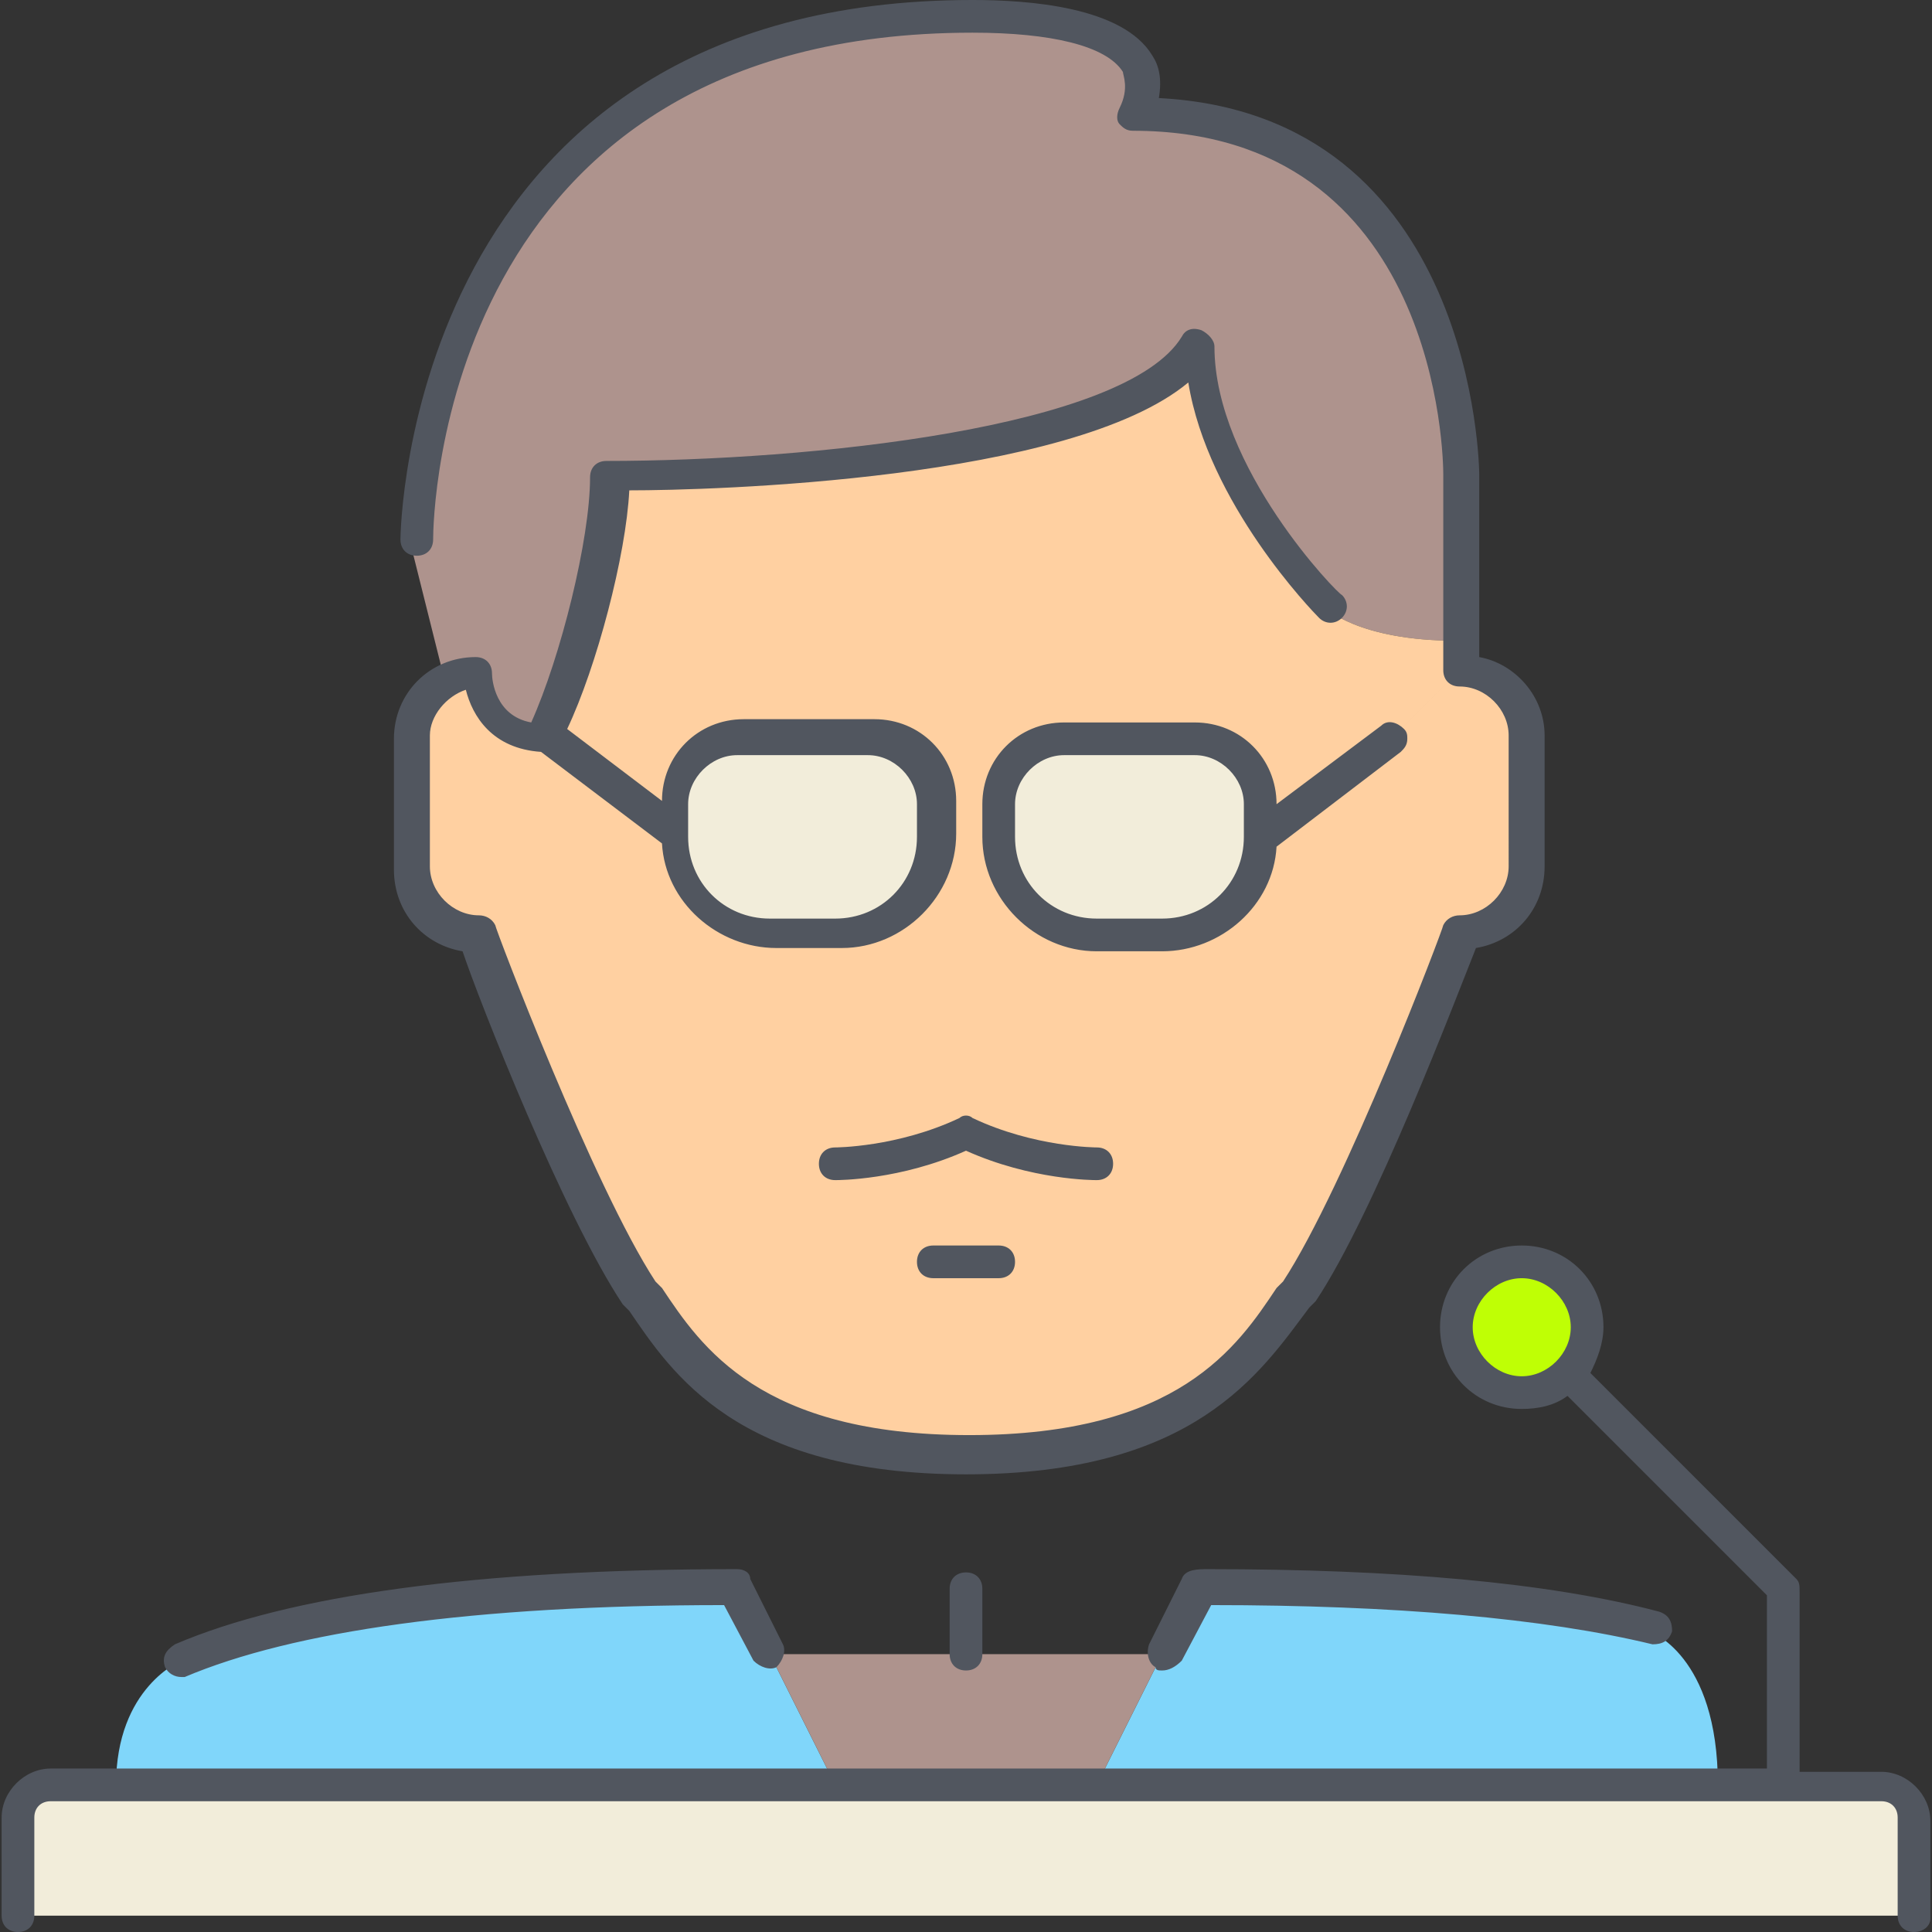 <?xml version="1.0" encoding="iso-8859-1"?>
<!-- Uploaded to: SVG Repo, www.svgrepo.com, Generator: SVG Repo Mixer Tools -->
<svg height="800px" width="800px" version="1.1" id="Layer_1" xmlns="http://www.w3.org/2000/svg" xmlns:xlink="http://www.w3.org/1999/xlink" 
	 viewBox="0 0 504.32 504.32" xml:space="preserve">
<rect x="0" y="0" width="504.32" height="504.32" fill="#333333" stroke="none"/>
<g transform="translate(1 1)">
	<path style="fill:#F2EDDA;" d="M174.36,208.92c0-9.387,7.68-17.067,17.067-17.067h34.133c9.387,0,17.067,7.68,17.067,17.067v8.533
		c0,14.507-11.093,25.6-25.6,25.6H199.96c-14.507,0-25.6-11.093-25.6-25.6V208.92z M310.893,191.854
		c9.387,0,17.067,7.68,17.067,17.067v8.533c0,14.507-11.093,25.6-25.6,25.6h-17.067c-14.507,0-25.6-11.093-25.6-25.6v-8.533
		c0-9.387,7.68-17.067,17.067-17.067H310.893z"/>
	<path style="fill:#AE938D;" d="M114.627,174.787l-8.533-34.133c0,0,0-136.533,145.067-136.533c30.72,0,51.2,8.533,42.667,25.6
		c85.333,0,85.333,93.867,85.333,93.867v42.667c-25.6,0-34.133-8.533-34.133-8.533s-34.133-34.133-34.133-68.267
		c-17.067,29.013-119.467,34.133-153.6,34.133c0,17.067-8.533,51.2-17.067,68.267c-17.067,0-17.067-17.067-17.067-17.067
		c-2.56,0-5.973,0.853-8.533,1.707V174.787z"/>
	<path style="fill:#FFD0A1;" d="M242.627,208.92c0-9.387-7.68-17.067-17.067-17.067h-34.133c-9.387,0-17.067,7.68-17.067,17.067
		v8.533l-34.133-25.6c8.533-17.067,17.067-51.2,17.067-68.267c34.133,0,136.533-5.12,153.6-34.133
		c0,34.133,34.133,68.267,34.133,68.267s8.533,8.533,34.133,8.533v8.533l-17.067,17.067l-34.133,25.6v-8.533
		c0-9.387-7.68-17.067-17.067-17.067H276.76c-9.387,0-17.067,7.68-17.067,17.067v8.533h-17.067V208.92z M217.027,243.054
		c14.507,0,25.6-11.093,25.6-25.6h17.067c0,14.507,11.093,25.6,25.6,25.6h17.067c14.507,0,25.6-11.093,25.6-25.6l34.133-25.6
		l17.067-17.067c9.387,0,17.067,7.68,17.067,17.067v34.133c0,9.387-7.68,17.067-17.067,17.067c0,0-25.6,68.267-42.667,93.867
		c-10.24,16.213-25.6,42.667-85.333,42.667s-75.093-26.453-85.333-42.667c-17.067-25.6-42.667-93.867-42.667-93.867
		c-9.387,0-17.067-7.68-17.067-17.067v-34.133c0-6.827,3.413-11.947,8.533-15.36c2.56-0.853,5.12-1.707,8.533-1.707
		c0,0,0,17.067,17.067,17.067l34.133,25.6c0,14.507,11.093,25.6,25.6,25.6H217.027z"/>
	<path style="fill:#BFFF05;" d="M413.293,345.454c0,9.387-7.68,17.067-17.067,17.067s-17.067-7.68-17.067-17.067
		s7.68-17.067,17.067-17.067S413.293,336.067,413.293,345.454"/>
	<path style="fill:#F2EDDA;" d="M464.493,464.92h25.6c5.12,0,8.533,4.267,8.533,8.533v25.6H3.693v-25.6
		c0-4.267,4.267-8.533,8.533-8.533h17.067h187.733h68.267h162.133H464.493z"/>
	<path style="fill:#80D6FA;" d="M310.893,413.72c53.76,0,92.16,4.267,118.613,11.093c0,0,17.92,5.973,17.92,40.107H285.293
		l17.067-34.133L310.893,413.72z M199.96,430.787l17.067,34.133H29.293c0-25.6,17.067-32.427,17.067-32.427
		c25.6-11.093,69.973-18.773,145.067-18.773L199.96,430.787z"/>
	<polygon style="fill:#AE938D;" points="302.36,430.787 285.293,464.92 217.027,464.92 199.96,430.787 251.16,430.787 	"/>
</g>
<path style="fill:#51565F;" d="M499.627,504.32c-2.56,0-4.267-1.707-4.267-4.267v-25.6c0-2.56-1.707-4.267-4.267-4.267H13.227
	c-2.56,0-4.267,1.707-4.267,4.267v25.6c0,2.56-1.707,4.267-4.267,4.267s-4.267-1.707-4.267-4.267v-25.6
	c0-6.827,5.973-12.8,12.8-12.8h448v-45.227l-52.053-52.053c-3.413,2.56-7.68,3.413-11.947,3.413
	c-11.947,0-21.333-9.387-21.333-21.333c0-11.947,9.387-21.333,21.333-21.333s21.333,9.387,21.333,21.333
	c0,4.267-1.707,8.533-3.413,11.947l53.76,53.76c0.853,0.853,0.853,1.707,0.853,3.413v46.933h21.333c6.827,0,12.8,5.973,12.8,12.8
	v25.6C503.893,502.614,502.187,504.32,499.627,504.32z M397.227,333.654c-6.827,0-12.8,5.973-12.8,12.8
	c0,6.827,5.973,12.8,12.8,12.8s12.8-5.973,12.8-12.8C410.027,339.627,404.053,333.654,397.227,333.654z M47.36,437.76
	c-1.707,0-3.413-0.853-4.267-2.56c-0.853-2.56,0-4.267,2.56-5.973c29.867-12.8,78.507-19.627,146.773-19.627
	c1.707,0,3.413,0.853,3.413,2.56l8.533,17.067c0.853,1.707,0,4.267-1.707,5.973c-1.707,0.853-4.267,0-5.973-1.707l-7.68-14.507
	c-65.707,0-112.64,6.827-140.8,18.773C48.213,437.76,47.36,437.76,47.36,437.76z M303.36,436.054c-0.853,0-1.707,0-1.707-0.853
	c-1.707-0.853-2.56-3.413-1.707-5.973l8.533-17.067c0.853-2.56,4.267-2.56,6.827-2.56c48.64,0,88.747,3.413,117.76,11.093
	c2.56,0.853,3.413,2.56,3.413,5.12c-0.853,2.56-2.56,3.413-5.12,3.413c-28.16-6.827-67.413-10.24-115.2-10.24l0,0l-7.68,14.507
	C306.773,435.2,305.067,436.054,303.36,436.054z M252.16,436.054c-2.56,0-4.267-1.707-4.267-4.267V414.72
	c0-2.56,1.707-4.267,4.267-4.267c2.56,0,4.267,1.707,4.267,4.267v17.067C256.427,434.347,254.72,436.054,252.16,436.054z
	 M252.16,384.854c-59.733,0-76.8-26.453-87.893-42.667l-1.707-1.707c-15.36-23.04-37.547-79.36-41.813-92.16
	c-10.24-1.707-17.92-10.24-17.92-21.333v-34.133c0-11.947,9.387-21.333,21.333-21.333c2.56,0,4.267,1.707,4.267,4.267
	c0,1.707,0.853,11.093,10.24,12.8c7.68-17.067,15.36-47.787,15.36-64c0-2.56,1.707-4.267,4.267-4.267
	c52.907,0,135.68-8.533,150.187-32.427c0.853-1.707,2.56-2.56,5.12-1.707c1.707,0.853,3.413,2.56,3.413,4.267
	c0,31.573,32.427,64.853,33.28,64.853c1.707,1.707,1.707,4.267,0,5.973c-1.707,1.707-4.267,1.707-5.973,0
	s-29.013-29.867-34.133-61.44C279.467,125.44,185.6,128,164.267,128c-0.853,17.067-8.533,46.08-16.213,62.293l24.747,18.773
	c0-11.947,9.387-21.333,21.333-21.333h34.133c11.947,0,21.333,9.387,21.333,21.333v8.533c0,16.213-13.653,29.867-29.867,29.867
	h-17.067c-15.36,0-29.013-11.947-29.867-27.307l-31.573-23.893c-12.8-0.853-17.92-9.387-19.627-16.213
	c-5.12,1.707-9.387,6.827-9.387,11.947v34.133c0,6.827,5.973,12.8,12.8,12.8c1.707,0,3.413,0.853,4.267,2.56
	c0,0.853,25.6,68.267,41.813,93.013l1.707,1.707c10.24,15.36,25.6,38.4,80.213,38.4s69.973-23.04,80.213-38.4l1.707-1.707
	c16.213-24.747,41.813-92.16,41.813-93.013c0.853-1.707,2.56-2.56,4.267-2.56c6.827,0,12.8-5.973,12.8-12.8V192
	c0-6.827-5.973-12.8-12.8-12.8c-2.56,0-4.267-1.707-4.267-4.267v-51.2c0-3.413-0.853-89.6-81.067-89.6
	c-1.707,0-2.56-0.853-3.413-1.707c-0.853-0.853-0.853-2.56,0-4.267c2.56-5.12,0.853-8.533,0.853-9.387
	c-4.267-6.827-18.773-10.24-39.253-10.24c-139.093,0-140.8,127.147-140.8,132.267c0,2.56-1.707,4.267-4.267,4.267l0,0
	c-2.56,0-4.267-1.707-4.267-4.267c0-1.707,1.707-140.8,149.333-140.8c14.507,0,39.253,1.707,46.933,14.507
	c1.707,2.56,2.56,5.973,1.707,11.093c82.773,4.267,83.627,97.28,83.627,98.133v47.787c9.387,1.707,17.067,10.24,17.067,20.48v34.133
	c0,11.093-7.68,19.627-17.92,21.333c-5.12,12.8-26.453,69.12-41.813,92.16l-1.707,1.707
	C328.96,358.4,311.893,384.854,252.16,384.854z M179.627,218.454c0,11.947,9.387,21.333,21.333,21.333h17.067
	c11.947,0,21.333-9.387,21.333-21.333v-8.533c0-6.827-5.973-12.8-12.8-12.8h-34.133c-6.827,0-12.8,5.973-12.8,12.8V218.454
	L179.627,218.454L179.627,218.454z M260.693,333.654h-17.067c-2.56,0-4.267-1.707-4.267-4.267s1.707-4.267,4.267-4.267h17.067
	c2.56,0,4.267,1.707,4.267,4.267S263.253,333.654,260.693,333.654z M286.293,308.054c-0.853,0-17.067,0-34.133-7.68
	c-17.067,7.68-33.28,7.68-34.133,7.68c-2.56,0-4.267-1.707-4.267-4.267c0-2.56,1.707-4.267,4.267-4.267c0,0,16.213,0,32.427-7.68
	c0.853-0.853,2.56-0.853,3.413,0c16.213,7.68,32.427,7.68,32.427,7.68c2.56,0,4.267,1.707,4.267,4.267
	C290.56,306.347,288.853,308.054,286.293,308.054z M303.36,248.32h-17.067c-16.213,0-29.867-13.653-29.867-29.867v-8.533
	c0-11.947,9.387-21.333,21.333-21.333h34.133c11.947,0,21.333,9.387,21.333,21.333l27.307-20.48
	c1.707-1.707,4.267-0.853,5.973,0.853c0.853,0.853,0.853,1.707,0.853,2.56c0,1.707-0.853,2.56-1.707,3.413l-32.427,24.747
	C332.373,236.374,318.72,248.32,303.36,248.32z M277.76,197.12c-6.827,0-12.8,5.973-12.8,12.8v8.533
	c0,11.947,9.387,21.333,21.333,21.333h17.067c11.947,0,21.333-9.387,21.333-21.333l0,0l0,0v-8.533c0-6.827-5.973-12.8-12.8-12.8
	H277.76z"/>
</svg>